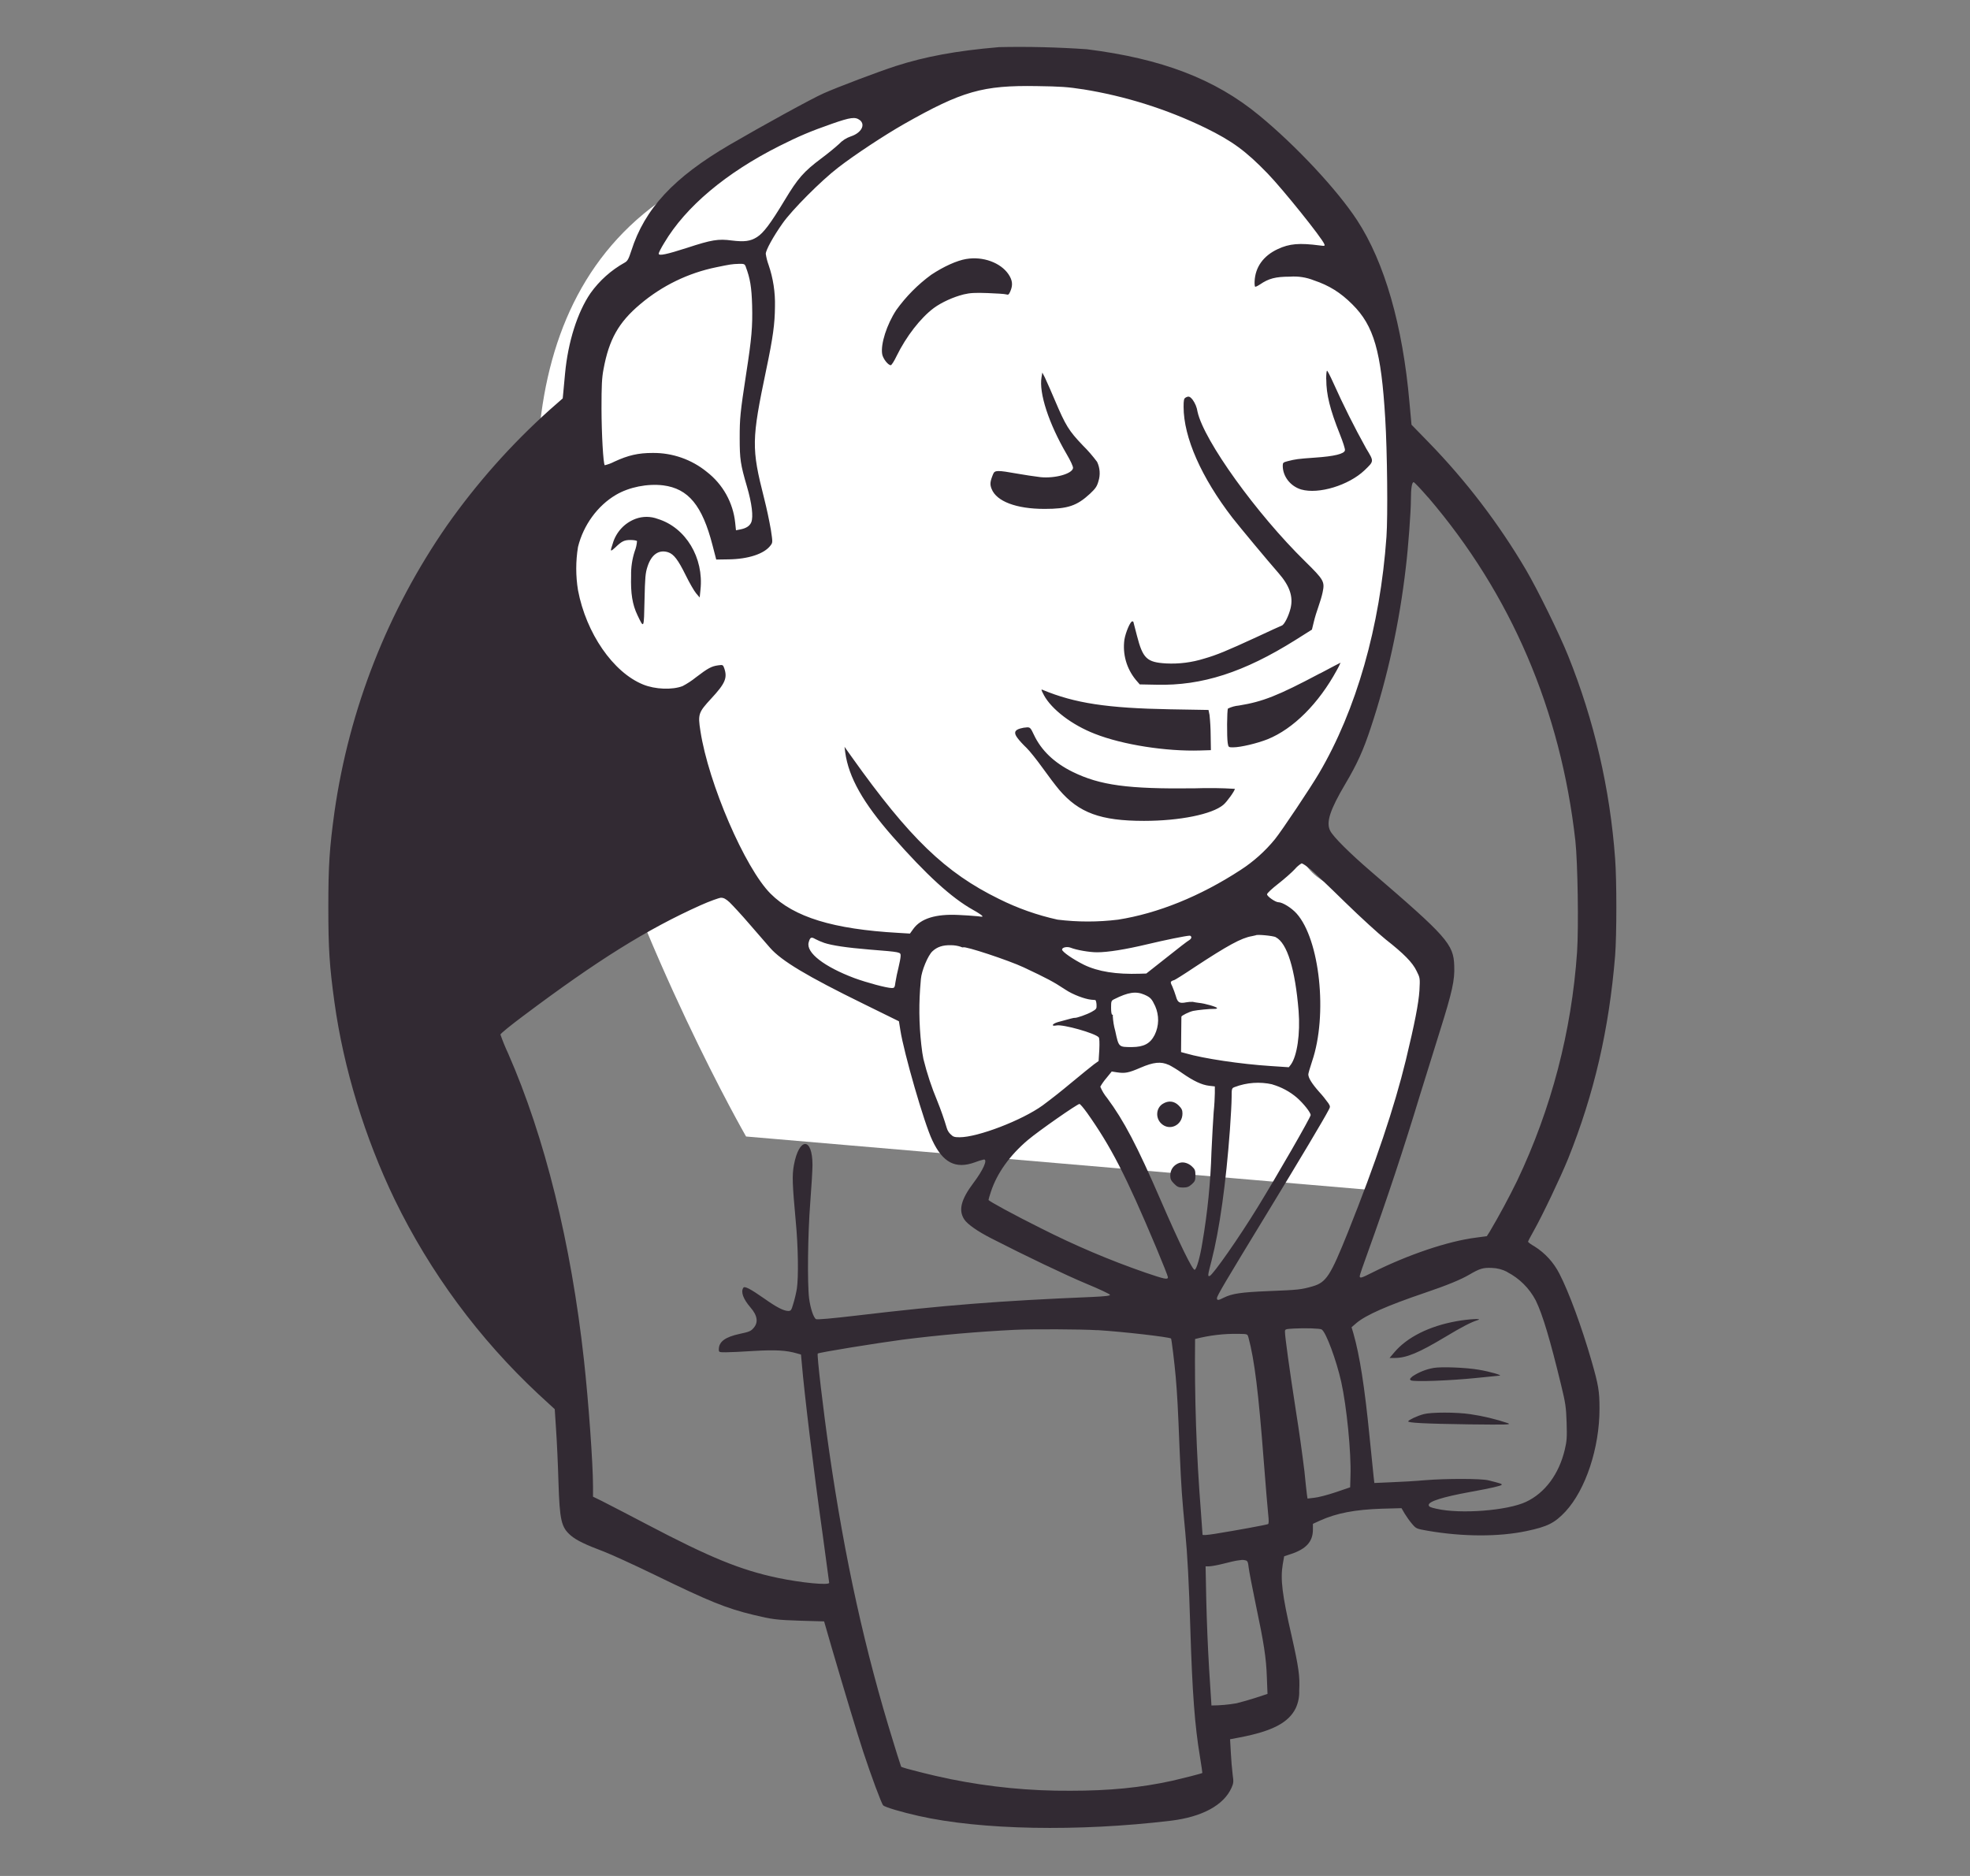 <svg width="42" height="40" viewBox="0 0 42 40" fill="none" xmlns="http://www.w3.org/2000/svg">
<rect x="0" y="0" width="42" height="40" fill="#808080" stroke="none"/>
<path d="M14.358 4.098C21.713 -0.549 27.91 1.775 29.071 5.647C30.233 9.519 30.233 13.778 27.91 17.65C27.014 19.144 30.25 19.089 30.619 20.36C31.104 22.026 28.968 24.859 29.334 25.262L29.457 25.393L15.906 24.233C15.906 24.233 7.002 8.745 14.358 4.098Z" fill="white"/>
<path d="M21.289 1.006C20.394 1.082 19.723 1.206 19.092 1.41C18.706 1.536 17.866 1.854 17.56 1.99C17.313 2.098 16.235 2.691 15.553 3.089C14.362 3.786 13.746 4.448 13.459 5.348C13.402 5.524 13.378 5.566 13.321 5.598C13.031 5.759 12.78 5.983 12.588 6.253C12.31 6.66 12.11 7.29 12.047 7.964L12.009 8.372L11.997 8.495L11.719 8.739C10.898 9.476 10.164 10.303 9.529 11.205C8.266 13.026 7.445 15.117 7.131 17.311C7.024 18.088 7 18.454 7 19.343C7 20.233 7.024 20.597 7.131 21.375C7.326 22.781 7.778 24.256 8.412 25.573C9.17 27.133 10.21 28.541 11.478 29.726L11.827 30.047L11.856 30.494C11.873 30.738 11.896 31.232 11.906 31.592C11.932 32.423 11.966 32.566 12.171 32.742C12.29 32.843 12.48 32.936 12.868 33.081C13.025 33.141 13.522 33.368 13.973 33.587C15.118 34.145 15.49 34.295 16.059 34.432C16.459 34.529 16.55 34.541 17.072 34.558L17.57 34.572L17.731 35.13C18.024 36.128 18.268 36.938 18.404 37.352C18.572 37.863 18.794 38.461 18.829 38.494C18.865 38.533 19.216 38.637 19.585 38.72C20.912 39.02 22.983 39.059 24.962 38.822C25.631 38.741 26.092 38.49 26.257 38.117C26.299 38.022 26.302 37.989 26.281 37.846C26.263 37.693 26.25 37.539 26.242 37.385L26.225 37.085L26.436 37.045C27.128 36.912 27.473 36.731 27.625 36.422C27.678 36.306 27.704 36.178 27.699 36.05C27.716 35.743 27.687 35.546 27.537 34.88C27.335 34.004 27.295 33.671 27.348 33.355L27.378 33.184L27.527 33.134C27.849 33.027 27.991 32.869 27.991 32.614V32.492L28.141 32.423C28.498 32.262 28.89 32.188 29.465 32.169L29.88 32.158L29.948 32.275C29.986 32.336 30.055 32.436 30.105 32.493C30.193 32.596 30.197 32.597 30.442 32.64C31.188 32.769 31.955 32.77 32.539 32.647C32.993 32.552 33.144 32.476 33.376 32.229C33.805 31.765 34.102 30.874 34.101 30.036C34.101 29.665 34.08 29.535 33.93 29.014C33.721 28.29 33.45 27.553 33.247 27.16C33.126 26.921 32.942 26.719 32.715 26.576C32.639 26.534 32.578 26.488 32.578 26.476C32.578 26.466 32.632 26.362 32.699 26.244C32.889 25.907 33.269 25.106 33.431 24.709C33.987 23.324 34.305 21.95 34.434 20.377C34.469 19.936 34.469 18.756 34.434 18.309C34.326 16.823 33.988 15.362 33.431 13.979C33.246 13.518 32.783 12.575 32.53 12.144C31.951 11.162 31.257 10.253 30.463 9.436L30.093 9.056L30.05 8.586C29.906 6.937 29.518 5.591 28.934 4.697C28.508 4.046 27.63 3.105 26.841 2.457C25.903 1.684 24.766 1.25 23.17 1.05C22.545 1.007 21.918 0.991 21.292 1.005L21.289 1.006ZM23.084 1.903C23.993 2.049 24.876 2.327 25.704 2.729C26.274 3.009 26.562 3.22 27.028 3.702C27.353 4.039 28.187 5.077 28.234 5.205C28.251 5.245 28.241 5.248 28.139 5.234C27.704 5.177 27.49 5.194 27.24 5.312C26.933 5.455 26.761 5.698 26.748 5.999C26.745 6.053 26.751 6.106 26.758 6.113C26.765 6.12 26.811 6.099 26.861 6.066C27.048 5.938 27.193 5.899 27.502 5.899C27.676 5.886 27.851 5.913 28.013 5.978C28.338 6.087 28.581 6.239 28.832 6.49C29.291 6.946 29.448 7.488 29.533 8.926C29.576 9.62 29.59 11.009 29.559 11.445C29.424 13.362 28.915 15.14 28.12 16.49C27.944 16.79 27.332 17.707 27.183 17.892C26.973 18.15 26.723 18.373 26.444 18.553C25.586 19.112 24.683 19.476 23.839 19.609C23.41 19.662 22.976 19.662 22.547 19.609C22.115 19.514 21.695 19.366 21.299 19.168C20.157 18.609 19.389 17.87 18.157 16.138L18.005 15.924L18.02 16.042C18.093 16.575 18.402 17.12 19.029 17.835C19.753 18.658 20.284 19.142 20.742 19.399C20.828 19.446 20.914 19.502 20.932 19.52C20.964 19.549 20.951 19.552 20.85 19.537C20.711 19.524 20.573 19.515 20.434 19.509C19.951 19.485 19.632 19.584 19.472 19.806L19.4 19.906L19.151 19.891C17.766 19.813 16.927 19.556 16.428 19.055C15.884 18.511 15.104 16.704 14.933 15.588C14.876 15.227 14.89 15.191 15.161 14.897C15.461 14.574 15.512 14.456 15.441 14.249C15.415 14.175 15.41 14.173 15.308 14.187C15.17 14.206 15.093 14.247 14.839 14.441C14.75 14.513 14.654 14.576 14.553 14.629C14.332 14.714 13.969 14.7 13.712 14.596C13.072 14.337 12.496 13.501 12.323 12.585C12.273 12.28 12.273 11.967 12.323 11.662C12.437 11.198 12.741 10.781 13.131 10.552C13.414 10.385 13.803 10.309 14.139 10.349C14.676 10.418 14.973 10.778 15.191 11.627L15.27 11.931L15.527 11.927C15.952 11.923 16.296 11.809 16.428 11.63C16.475 11.569 16.475 11.562 16.435 11.297C16.395 11.072 16.347 10.847 16.291 10.625C16.019 9.553 16.022 9.383 16.336 7.881C16.482 7.187 16.519 6.901 16.522 6.539C16.53 6.236 16.484 5.934 16.386 5.648C16.358 5.572 16.338 5.493 16.326 5.412C16.326 5.334 16.485 5.044 16.683 4.764C16.88 4.481 17.506 3.852 17.871 3.572C18.218 3.303 18.858 2.881 19.273 2.645C20.514 1.941 20.952 1.816 22.112 1.836C22.603 1.843 22.77 1.854 23.085 1.904L23.084 1.903ZM18.332 2.561C18.458 2.661 18.361 2.836 18.14 2.908C18.043 2.941 17.956 2.997 17.886 3.072C17.811 3.141 17.643 3.28 17.507 3.38C17.134 3.66 17.01 3.802 16.73 4.267C16.426 4.771 16.279 4.965 16.141 5.054C16.001 5.144 15.872 5.161 15.601 5.128C15.316 5.089 15.168 5.114 14.656 5.282C14.209 5.426 14.043 5.461 14.043 5.408C14.043 5.389 14.096 5.284 14.162 5.178C14.62 4.406 15.481 3.683 16.62 3.111C17.032 2.904 17.279 2.799 17.737 2.639C18.137 2.499 18.234 2.488 18.331 2.561H18.332ZM15.899 5.688C15.992 5.932 16.024 6.122 16.035 6.51C16.047 6.961 16.025 7.218 15.909 7.964C15.781 8.8 15.77 8.916 15.77 9.341C15.77 9.791 15.787 9.903 15.924 10.371C16.031 10.736 16.064 11.019 16.017 11.136C15.984 11.216 15.907 11.266 15.777 11.29L15.691 11.307L15.674 11.146C15.652 10.934 15.587 10.729 15.483 10.542C15.379 10.356 15.239 10.193 15.07 10.062C14.744 9.796 14.334 9.653 13.913 9.658C13.609 9.658 13.395 9.706 13.097 9.844C13.032 9.878 12.964 9.903 12.893 9.92C12.861 9.888 12.825 9.247 12.824 8.713C12.824 8.226 12.831 8.059 12.867 7.872C12.984 7.238 13.188 6.874 13.648 6.487C14.114 6.092 14.673 5.82 15.273 5.698C15.574 5.636 15.601 5.631 15.751 5.626C15.865 5.623 15.877 5.629 15.901 5.688H15.899ZM12.089 9.583C12.113 9.604 12.127 9.666 12.129 9.747C12.129 9.818 12.139 9.877 12.15 9.877C12.16 9.877 12.167 9.93 12.167 9.995C12.167 10.06 12.157 10.114 12.146 10.114C12.136 10.114 12.132 10.14 12.136 10.168C12.139 10.185 12.138 10.202 12.134 10.219C12.13 10.236 12.121 10.251 12.11 10.264C12.089 10.282 12.072 10.311 12.072 10.325C12.072 10.339 12.062 10.351 12.047 10.351C12.036 10.351 12.023 10.365 12.023 10.384C12.023 10.402 12.006 10.422 11.987 10.431C11.969 10.438 11.952 10.459 11.952 10.478C11.952 10.496 11.937 10.524 11.919 10.532C11.887 10.551 11.715 11.048 11.715 11.122C11.715 11.14 11.707 11.158 11.697 11.158C11.686 11.158 11.679 11.193 11.676 11.233C11.676 11.276 11.662 11.44 11.645 11.597C11.57 12.291 11.763 13.251 12.121 13.973C12.533 14.798 13.238 15.377 14.029 15.54L14.172 15.571L14.179 15.664C14.215 16.169 14.429 16.799 14.719 17.253C15.016 17.718 15.108 17.994 15.04 18.204C14.99 18.358 14.854 18.458 14.196 18.833C12.804 19.629 11.83 20.215 11.369 20.541C11.156 20.683 10.935 20.812 10.707 20.928C10.098 21.242 9.911 21.432 9.87 21.779C9.841 22.023 9.963 22.51 10.231 23.24C10.317 23.475 10.45 23.845 10.525 24.062C10.601 24.28 10.765 24.717 10.889 25.036C11.212 25.867 11.296 26.148 11.45 26.893C11.555 27.39 11.737 28.608 11.737 28.791C11.737 28.927 11.062 28.194 10.495 27.443C9.281 25.836 8.448 23.974 8.058 21.997C7.958 21.492 7.882 20.974 7.898 20.907C7.908 20.871 7.902 20.849 7.887 20.849C7.868 20.849 7.862 20.814 7.872 20.731C7.882 20.652 7.877 20.612 7.861 20.612C7.845 20.612 7.84 20.562 7.851 20.458C7.862 20.35 7.858 20.304 7.84 20.304C7.821 20.304 7.818 20.243 7.83 20.078C7.841 19.921 7.84 19.853 7.82 19.853C7.8 19.853 7.794 19.696 7.794 19.342C7.794 18.988 7.801 18.831 7.82 18.831C7.838 18.831 7.841 18.762 7.83 18.605C7.818 18.441 7.82 18.379 7.84 18.379C7.86 18.379 7.864 18.334 7.851 18.225C7.84 18.121 7.844 18.071 7.861 18.071C7.878 18.071 7.882 18.031 7.872 17.952C7.862 17.878 7.868 17.834 7.882 17.834C7.9 17.834 7.904 17.791 7.894 17.727C7.89 17.667 7.894 17.62 7.905 17.62C7.917 17.62 7.922 17.581 7.917 17.537C7.912 17.491 7.917 17.454 7.928 17.454C7.939 17.454 7.945 17.416 7.939 17.371C7.935 17.326 7.939 17.288 7.951 17.288C7.962 17.288 7.969 17.256 7.962 17.217C7.958 17.177 7.962 17.146 7.972 17.146C7.984 17.146 7.997 17.084 7.998 17.01C8.001 16.934 8.012 16.87 8.024 16.866C8.035 16.863 8.041 16.833 8.034 16.802C8.029 16.769 8.034 16.742 8.044 16.742C8.055 16.742 8.068 16.692 8.068 16.63C8.071 16.569 8.082 16.513 8.097 16.509C8.111 16.505 8.118 16.488 8.111 16.47C8.078 16.388 8.518 14.846 8.579 14.821C8.591 14.817 8.601 14.79 8.601 14.764C8.601 14.696 8.698 14.436 8.722 14.436C8.733 14.436 8.743 14.41 8.743 14.376C8.743 14.341 8.755 14.316 8.768 14.316C8.782 14.316 8.792 14.29 8.792 14.256C8.792 14.222 8.803 14.196 8.816 14.196C8.83 14.196 8.84 14.17 8.84 14.139C8.84 14.106 8.858 14.065 8.876 14.043C8.895 14.025 8.912 13.996 8.912 13.979C8.912 13.929 8.969 13.792 8.987 13.792C8.997 13.792 9.006 13.775 9.006 13.756C9.006 13.71 9.13 13.452 9.16 13.431C9.194 13.387 9.221 13.339 9.242 13.288C9.384 12.959 9.42 12.891 9.452 12.88C9.469 12.872 9.483 12.844 9.483 12.818C9.483 12.792 9.504 12.751 9.53 12.73C9.556 12.705 9.577 12.67 9.577 12.647C9.577 12.625 9.596 12.587 9.623 12.564C9.651 12.533 9.671 12.496 9.683 12.455C9.69 12.42 9.709 12.391 9.721 12.391C9.736 12.391 9.746 12.374 9.746 12.355C9.746 12.337 9.756 12.32 9.767 12.32C9.778 12.32 9.796 12.294 9.803 12.26C9.813 12.227 9.828 12.2 9.841 12.2C9.856 12.2 9.866 12.183 9.866 12.164C9.866 12.146 9.876 12.129 9.887 12.129C9.898 12.129 9.916 12.103 9.923 12.069C9.933 12.036 9.948 12.008 9.961 12.008C9.976 12.008 9.986 11.991 9.986 11.973C9.986 11.954 9.997 11.937 10.01 11.937C10.024 11.937 10.034 11.92 10.034 11.902C10.034 11.883 10.046 11.866 10.058 11.866C10.073 11.866 10.083 11.849 10.083 11.83C10.083 11.812 10.094 11.794 10.107 11.794C10.121 11.794 10.131 11.777 10.131 11.759C10.132 11.748 10.135 11.737 10.142 11.729C10.148 11.72 10.157 11.713 10.167 11.709C10.185 11.699 10.203 11.68 10.203 11.662C10.203 11.643 10.214 11.629 10.227 11.629C10.241 11.629 10.251 11.614 10.251 11.596C10.251 11.577 10.268 11.557 10.287 11.549C10.297 11.545 10.306 11.538 10.312 11.529C10.318 11.52 10.322 11.51 10.322 11.499C10.322 11.48 10.334 11.463 10.347 11.463C10.361 11.463 10.371 11.449 10.371 11.43C10.371 11.412 10.388 11.392 10.407 11.383C10.425 11.376 10.442 11.355 10.442 11.336C10.442 11.319 10.46 11.297 10.478 11.289C10.497 11.282 10.514 11.26 10.514 11.242C10.514 11.225 10.531 11.203 10.55 11.195C10.568 11.188 10.585 11.166 10.585 11.148C10.585 11.126 10.607 11.101 10.632 11.086C10.658 11.072 10.679 11.048 10.679 11.032C10.679 11.016 10.701 10.989 10.726 10.972C10.752 10.955 10.774 10.929 10.774 10.912C10.774 10.895 10.795 10.869 10.821 10.852C10.847 10.835 10.868 10.809 10.868 10.792C10.868 10.775 10.901 10.738 10.939 10.709C10.979 10.678 11.011 10.644 11.011 10.626C11.011 10.609 11.049 10.566 11.094 10.531C11.139 10.495 11.176 10.452 11.176 10.438C11.176 10.424 11.241 10.352 11.319 10.284C11.374 10.24 11.422 10.188 11.462 10.131C11.462 10.098 11.92 9.634 11.952 9.634C11.969 9.634 11.984 9.613 11.992 9.587C12.006 9.53 12.046 9.526 12.096 9.577L12.089 9.583ZM30.449 10.606C32.213 12.668 33.274 15.14 33.587 17.931C33.637 18.396 33.658 19.766 33.623 20.297C33.507 21.989 33.074 23.645 32.345 25.177C32.164 25.546 31.97 25.907 31.761 26.261L31.699 26.358L31.47 26.389C30.876 26.463 30.016 26.753 29.251 27.137C29.021 27.253 28.989 27.262 28.989 27.209C28.989 27.19 29.068 26.957 29.165 26.693C29.564 25.588 29.934 24.473 30.274 23.348L30.703 21.97C30.961 21.146 31.017 20.901 31.004 20.592C30.99 20.131 30.847 19.973 29.229 18.582C28.781 18.197 28.424 17.843 28.36 17.715C28.267 17.537 28.353 17.271 28.683 16.713C28.932 16.293 29.065 16.001 29.224 15.518C29.581 14.449 29.836 13.278 29.972 12.098C30.025 11.663 30.08 10.901 30.08 10.661C30.08 10.411 30.102 10.281 30.139 10.281C30.153 10.281 30.293 10.428 30.447 10.606H30.449ZM27.93 18.526C28.009 18.593 28.346 18.913 28.678 19.239C29.011 19.564 29.404 19.921 29.545 20.033C29.927 20.333 30.113 20.52 30.2 20.701C30.276 20.852 30.276 20.855 30.262 21.121C30.244 21.396 30.162 21.817 29.972 22.606C29.728 23.607 29.331 24.789 28.744 26.258C28.361 27.213 28.276 27.343 27.981 27.429C27.739 27.497 27.687 27.504 27.05 27.529C26.464 27.553 26.267 27.581 26.088 27.671C25.977 27.729 25.945 27.731 25.945 27.681C25.945 27.631 26.114 27.345 27.015 25.867C27.717 24.715 28.234 23.849 28.328 23.664C28.364 23.599 28.361 23.588 28.321 23.524C28.26 23.439 28.195 23.358 28.124 23.281C27.97 23.107 27.893 22.984 27.893 22.908C27.893 22.887 27.931 22.758 27.974 22.628C28.31 21.642 28.139 20.031 27.642 19.477C27.533 19.356 27.342 19.238 27.256 19.238C27.192 19.238 27.013 19.113 27.013 19.069C27.013 19.045 27.118 18.948 27.258 18.839C27.39 18.736 27.547 18.596 27.607 18.531C27.648 18.482 27.696 18.441 27.75 18.409C27.769 18.409 27.85 18.462 27.929 18.528L27.93 18.526ZM15.557 19.242C15.615 19.299 15.807 19.503 15.975 19.7L16.416 20.208C16.659 20.487 17.204 20.814 18.417 21.408L19.165 21.776L19.196 21.969C19.27 22.446 19.704 23.955 19.876 24.313C20.101 24.793 20.373 24.933 20.785 24.783C20.848 24.758 20.913 24.738 20.978 24.723C21.061 24.723 20.959 24.951 20.755 25.221C20.487 25.578 20.43 25.805 20.558 26.001C20.627 26.105 20.841 26.255 21.135 26.405C21.858 26.776 22.731 27.193 23.161 27.372C23.437 27.486 23.665 27.594 23.665 27.609C23.665 27.63 23.561 27.641 23.293 27.654C21.299 27.737 20.123 27.83 18.262 28.051C17.737 28.113 17.419 28.141 17.397 28.127C17.343 28.094 17.279 27.898 17.25 27.687C17.21 27.359 17.222 26.319 17.274 25.648C17.3 25.316 17.322 24.95 17.322 24.839C17.322 24.24 17.035 24.245 16.925 24.846C16.886 25.067 16.892 25.24 16.965 26.038C17.017 26.578 17.026 27.23 16.989 27.477C16.975 27.563 16.943 27.703 16.915 27.791C16.872 27.941 16.862 27.953 16.803 27.953C16.706 27.95 16.556 27.874 16.298 27.691C15.991 27.476 15.872 27.416 15.847 27.459C15.79 27.547 15.844 27.696 15.999 27.877C16.149 28.048 16.172 28.198 16.065 28.317C16.011 28.384 15.965 28.4 15.772 28.441C15.461 28.508 15.325 28.607 15.325 28.774C15.325 28.831 15.33 28.834 15.475 28.834C15.557 28.834 15.827 28.822 16.079 28.805C16.535 28.779 16.76 28.791 16.992 28.858L17.077 28.882L17.095 29.079C17.147 29.699 17.341 31.312 17.538 32.712C17.614 33.27 17.678 33.738 17.678 33.749C17.678 33.807 17.082 33.749 16.586 33.645C15.788 33.477 15.137 33.21 13.795 32.505C13.474 32.336 13.152 32.169 12.828 32.003L12.643 31.913V31.698C12.643 31.204 12.547 29.884 12.45 29.001C12.177 26.515 11.616 24.246 10.834 22.463C10.772 22.331 10.717 22.196 10.669 22.059C10.669 22.04 10.891 21.859 11.161 21.658C12.734 20.477 13.795 19.814 14.934 19.303C15.131 19.215 15.327 19.145 15.37 19.142C15.43 19.142 15.474 19.166 15.558 19.242H15.557ZM27.199 19.984C27.442 20.108 27.613 20.664 27.686 21.556C27.724 22.043 27.654 22.518 27.52 22.701L27.477 22.756L27.088 22.73C26.458 22.69 25.66 22.571 25.284 22.461L25.18 22.433L25.183 22.064L25.187 21.679C25.187 21.655 25.351 21.575 25.437 21.555C25.53 21.536 25.798 21.509 25.884 21.512C25.92 21.515 25.948 21.505 25.948 21.495C25.948 21.471 25.69 21.395 25.556 21.383C25.514 21.378 25.471 21.371 25.43 21.362C25.383 21.36 25.336 21.363 25.29 21.372C25.143 21.401 25.107 21.376 25.069 21.239C25.047 21.169 25.022 21.1 24.993 21.032C24.954 20.956 24.953 20.936 24.979 20.921C24.994 20.91 25.012 20.902 25.032 20.899C25.042 20.899 25.239 20.777 25.471 20.621C26.168 20.163 26.466 19.998 26.691 19.961L26.772 19.943C26.796 19.919 27.143 19.953 27.202 19.983L27.199 19.984ZM25.4 19.986C25.4 20.004 25.379 20.031 25.354 20.046C25.329 20.057 25.112 20.224 24.875 20.414L24.439 20.758L24.306 20.762C23.798 20.779 23.411 20.717 23.111 20.572C22.881 20.458 22.643 20.294 22.643 20.247C22.643 20.2 22.75 20.178 22.828 20.208C22.947 20.256 23.223 20.305 23.39 20.305C23.619 20.305 23.994 20.245 24.46 20.134C24.85 20.041 25.27 19.956 25.359 19.951C25.38 19.948 25.398 19.966 25.398 19.984L25.4 19.986ZM17.567 20.103C17.74 20.16 18.044 20.206 18.539 20.247C19.215 20.301 19.201 20.3 19.201 20.383C19.201 20.421 19.179 20.535 19.155 20.634C19.129 20.735 19.108 20.838 19.091 20.941C19.076 21.058 19.069 21.067 19.012 21.067C18.904 21.067 18.48 20.952 18.214 20.855C17.57 20.612 17.184 20.314 17.24 20.097C17.269 19.986 17.294 19.971 17.379 20.021C17.44 20.053 17.503 20.08 17.569 20.103H17.567ZM20.476 20.186C20.501 20.197 20.528 20.204 20.535 20.2C20.568 20.167 21.502 20.475 21.826 20.627C22.325 20.862 22.456 20.931 22.72 21.105C22.87 21.205 23.124 21.302 23.264 21.316L23.35 21.323C23.364 21.326 23.375 21.371 23.378 21.421C23.383 21.509 23.375 21.518 23.274 21.575C23.173 21.632 22.948 21.71 22.913 21.703C22.896 21.7 22.827 21.718 22.556 21.793C22.43 21.829 22.402 21.889 22.523 21.865C22.662 21.836 23.354 22.032 23.425 22.119C23.44 22.136 23.444 22.24 23.437 22.384L23.422 22.624L23.325 22.693C23.273 22.733 23.047 22.914 22.824 23.1C22.631 23.262 22.433 23.418 22.23 23.569C21.789 23.888 20.848 24.249 20.458 24.249C20.344 24.249 20.319 24.239 20.261 24.18C20.226 24.146 20.2 24.102 20.186 24.055C20.128 23.86 20.06 23.667 19.984 23.478C19.862 23.187 19.763 22.887 19.687 22.58C19.68 22.535 19.672 22.489 19.663 22.444C19.601 21.996 19.585 21.542 19.616 21.091L19.633 20.877C19.647 20.701 19.783 20.372 19.88 20.283C19.98 20.19 20.099 20.15 20.273 20.154C20.343 20.154 20.413 20.165 20.48 20.186H20.476ZM24.398 21.209C24.528 21.266 24.556 21.298 24.628 21.452C24.671 21.549 24.692 21.654 24.691 21.761C24.689 21.867 24.664 21.972 24.617 22.067C24.522 22.253 24.385 22.324 24.135 22.326C23.845 22.326 23.852 22.33 23.777 21.983C23.747 21.878 23.73 21.77 23.724 21.66C23.731 21.646 23.727 21.636 23.714 21.636C23.697 21.636 23.688 21.576 23.688 21.486C23.688 21.348 23.692 21.336 23.755 21.305C24.055 21.155 24.218 21.132 24.396 21.208L24.398 21.209ZM24.916 22.704C24.97 22.73 25.102 22.808 25.206 22.883C25.441 23.047 25.621 23.133 25.778 23.151L25.9 23.165V23.308C25.9 23.388 25.89 23.572 25.875 23.715C25.864 23.861 25.843 24.24 25.828 24.56C25.809 25.206 25.745 25.849 25.636 26.485C25.586 26.803 25.51 27.067 25.47 27.075C25.424 27.082 25.149 26.521 24.747 25.594C24.242 24.427 23.959 23.891 23.605 23.414C23.544 23.341 23.495 23.259 23.458 23.171C23.494 23.108 23.536 23.048 23.584 22.992L23.702 22.847L23.809 22.864C23.985 22.89 24.056 22.878 24.313 22.767C24.593 22.646 24.75 22.63 24.917 22.706L24.916 22.704ZM27.123 23.122C27.317 23.178 27.497 23.274 27.65 23.405C27.793 23.531 27.943 23.721 27.943 23.776C27.943 23.823 27.235 25.054 26.815 25.738C26.414 26.392 25.864 27.177 25.791 27.206C25.744 27.224 25.748 27.192 25.83 26.88C26.001 26.212 26.138 25.229 26.222 24.083C26.241 23.815 26.258 23.508 26.258 23.399C26.258 23.207 26.261 23.202 26.325 23.178C26.581 23.081 26.859 23.061 27.126 23.121L27.123 23.122ZM23.171 23.721C23.684 24.446 24.001 25.056 24.653 26.608C24.789 26.933 24.9 27.213 24.9 27.233C24.9 27.29 24.832 27.276 24.421 27.136C23.656 26.871 22.911 26.554 22.189 26.188C21.621 25.905 21.075 25.608 21.075 25.585C21.075 25.575 21.097 25.497 21.125 25.414C21.254 25.017 21.529 24.633 21.916 24.306C22.145 24.113 22.964 23.541 23.014 23.539C23.028 23.539 23.1 23.622 23.171 23.722V23.721ZM32.133 27.123C32.394 27.258 32.606 27.469 32.742 27.729C32.892 28.037 33.05 28.574 33.281 29.525C33.377 29.919 33.389 30.002 33.4 30.333C33.41 30.654 33.404 30.727 33.361 30.91C33.237 31.432 32.939 31.833 32.535 32.023C32.138 32.21 31.137 32.288 30.624 32.17C30.493 32.142 30.46 32.125 30.46 32.089C30.46 32.013 30.764 31.918 31.334 31.814C31.792 31.731 32.002 31.682 32.016 31.659C32.028 31.641 31.983 31.626 31.731 31.564C31.581 31.525 30.823 31.525 30.389 31.561C30.154 31.581 29.919 31.595 29.683 31.604L29.301 31.621L29.286 31.492L29.198 30.627C29.095 29.582 28.989 28.902 28.854 28.43L28.815 28.3L28.918 28.211C29.115 28.043 29.569 27.84 30.384 27.564C30.846 27.407 31.143 27.286 31.328 27.177C31.547 27.049 31.618 27.027 31.804 27.035C31.919 27.038 32.031 27.067 32.133 27.12V27.123ZM28.18 28.35C28.27 28.404 28.494 29.011 28.595 29.466C28.711 29.989 28.809 30.975 28.792 31.469L28.785 31.713L28.477 31.818C28.308 31.875 28.101 31.929 28.021 31.936L27.876 31.953L27.861 31.851C27.854 31.794 27.83 31.579 27.811 31.378C27.758 30.949 27.698 30.521 27.63 30.094C27.487 29.171 27.395 28.5 27.395 28.395C27.395 28.341 27.405 28.338 27.58 28.328C27.824 28.314 28.143 28.325 28.178 28.347L28.18 28.35ZM23.392 28.361C23.936 28.394 24.916 28.507 24.966 28.54C24.977 28.547 25.042 29.079 25.066 29.359C25.099 29.749 25.112 29.967 25.151 30.962C25.187 31.765 25.197 31.899 25.27 32.673C25.316 33.148 25.349 33.771 25.377 34.705C25.42 36.107 25.473 36.795 25.581 37.446C25.613 37.64 25.636 37.803 25.634 37.804C25.61 37.819 25.227 37.916 24.997 37.969C24.315 38.119 23.648 38.183 22.823 38.183C21.965 38.189 21.109 38.106 20.268 37.936C19.876 37.857 19.235 37.696 19.212 37.67C19.156 37.502 19.102 37.332 19.051 37.162C18.439 35.192 18.013 33.254 17.681 30.964C17.549 30.054 17.413 28.881 17.434 28.861C17.46 28.837 18.691 28.638 19.248 28.564C20.041 28.464 20.837 28.395 21.635 28.355C22.01 28.337 23.054 28.341 23.392 28.363V28.361ZM26.616 28.515C26.745 28.992 26.831 29.685 26.945 31.177C26.985 31.685 27.026 32.189 27.038 32.293C27.052 32.417 27.052 32.487 27.035 32.497C27.011 32.512 26.351 32.633 25.907 32.704C25.728 32.733 25.638 32.737 25.638 32.723L25.603 32.233C25.506 31.008 25.465 29.78 25.479 28.551C25.781 28.472 26.094 28.435 26.407 28.441C26.596 28.444 26.596 28.444 26.615 28.515H26.616ZM26.555 33.27C26.598 33.281 26.609 33.308 26.622 33.428C26.632 33.508 26.698 33.854 26.769 34.194C26.948 35.044 26.995 35.349 27.009 35.761L27.023 36.118L26.752 36.207C26.623 36.248 26.493 36.285 26.362 36.318C26.186 36.349 26.007 36.364 25.828 36.365L25.778 35.584C25.749 35.091 25.729 34.597 25.717 34.104L25.703 33.398H25.778C25.821 33.398 25.96 33.373 26.085 33.341C26.211 33.308 26.349 33.277 26.387 33.273L26.481 33.261C26.506 33.26 26.531 33.264 26.555 33.271V33.27ZM20.601 5.522C20.401 5.555 20.121 5.681 19.853 5.859C19.567 6.068 19.316 6.322 19.109 6.61C18.905 6.921 18.772 7.337 18.808 7.551C18.825 7.647 18.933 7.787 18.991 7.787C19.008 7.787 19.065 7.698 19.116 7.59C19.319 7.175 19.627 6.777 19.91 6.567C20.074 6.446 20.331 6.33 20.547 6.277C20.683 6.245 20.785 6.239 21.058 6.249C21.244 6.256 21.422 6.267 21.452 6.277C21.498 6.292 21.509 6.282 21.541 6.209C21.598 6.076 21.586 5.976 21.501 5.848C21.334 5.601 20.957 5.462 20.603 5.522H20.601ZM28.276 8.088C28.276 8.411 28.354 8.729 28.565 9.257C28.63 9.419 28.68 9.573 28.674 9.601C28.663 9.677 28.448 9.73 28.03 9.758C27.662 9.784 27.626 9.79 27.45 9.834C27.358 9.858 27.348 9.867 27.348 9.931C27.348 10.159 27.512 10.368 27.741 10.437C28.114 10.544 28.754 10.348 29.091 10.028C29.298 9.828 29.295 9.843 29.127 9.563C28.873 9.106 28.639 8.638 28.425 8.161C28.361 8.018 28.301 7.904 28.293 7.904C28.281 7.904 28.274 7.986 28.274 8.086L28.276 8.088ZM22.205 8.045C22.148 8.381 22.359 9.029 22.739 9.68C22.824 9.824 22.881 9.948 22.877 9.98C22.86 10.102 22.494 10.205 22.183 10.174C22.019 10.153 21.856 10.129 21.693 10.1C21.265 10.024 21.208 10.024 21.174 10.107C21.107 10.268 21.102 10.329 21.141 10.425C21.245 10.691 21.668 10.851 22.269 10.851C22.766 10.851 22.958 10.786 23.238 10.528C23.355 10.418 23.388 10.371 23.418 10.262C23.462 10.126 23.452 9.978 23.39 9.848C23.297 9.724 23.196 9.606 23.085 9.497C22.786 9.183 22.721 9.079 22.487 8.528C22.419 8.367 22.349 8.207 22.276 8.048L22.222 7.944L22.205 8.046V8.045ZM25.277 8.478C25.241 8.496 25.234 8.535 25.234 8.675C25.234 9.326 25.613 10.181 26.275 11.04C26.447 11.259 27.022 11.95 27.256 12.217C27.493 12.488 27.575 12.718 27.515 12.969C27.476 13.131 27.382 13.319 27.329 13.338C27.308 13.345 27.065 13.456 26.789 13.585C26.152 13.879 25.938 13.967 25.673 14.043C25.411 14.125 25.137 14.16 24.863 14.146C24.449 14.122 24.365 14.042 24.238 13.549C24.212 13.453 24.188 13.356 24.163 13.259C24.163 13.255 24.155 13.249 24.139 13.249C24.099 13.249 23.999 13.478 23.972 13.639C23.951 13.791 23.962 13.946 24.004 14.094C24.046 14.242 24.119 14.379 24.216 14.497L24.299 14.593L24.657 14.6C25.627 14.624 26.522 14.334 27.616 13.648L27.97 13.425L28.01 13.261C28.031 13.171 28.077 13.021 28.11 12.931C28.143 12.838 28.184 12.702 28.198 12.63C28.246 12.401 28.227 12.366 27.826 11.971C26.792 10.959 25.666 9.394 25.531 8.779C25.517 8.687 25.482 8.6 25.428 8.525C25.367 8.449 25.339 8.442 25.274 8.479L25.277 8.478ZM13.552 11.062C13.434 11.106 13.328 11.177 13.243 11.27C13.158 11.363 13.096 11.475 13.062 11.596C13.005 11.763 13.01 11.771 13.112 11.679C13.255 11.54 13.307 11.514 13.442 11.514C13.509 11.514 13.574 11.524 13.581 11.539C13.575 11.614 13.559 11.687 13.531 11.757C13.477 11.925 13.451 12.101 13.455 12.277C13.444 12.65 13.481 12.889 13.591 13.118C13.731 13.411 13.728 13.415 13.741 12.795C13.752 12.311 13.759 12.22 13.805 12.08C13.888 11.822 14.049 11.712 14.246 11.776C14.365 11.816 14.457 11.936 14.619 12.265C14.7 12.43 14.799 12.601 14.841 12.651L14.917 12.74L14.934 12.575C15.008 11.893 14.62 11.248 14.025 11.065C13.873 11.007 13.705 11.006 13.552 11.062ZM28.144 14.357C27.239 14.837 26.923 14.961 26.412 15.044C26.331 15.051 26.253 15.073 26.18 15.108C26.158 15.144 26.154 15.716 26.175 15.845C26.189 15.934 26.194 15.935 26.29 15.935C26.451 15.935 26.808 15.849 27.026 15.762C27.575 15.54 28.114 15 28.501 14.289C28.531 14.238 28.557 14.185 28.58 14.13C28.577 14.13 28.38 14.233 28.144 14.359V14.357ZM22.255 14.821C22.419 15.125 22.853 15.458 23.345 15.648C23.936 15.881 24.866 16.025 25.59 16.002L25.816 15.995L25.811 15.674C25.81 15.531 25.802 15.388 25.787 15.245L25.765 15.138L24.949 15.124C23.604 15.1 22.913 14.994 22.23 14.71C22.192 14.693 22.195 14.707 22.255 14.82V14.821ZM21.749 15.534C21.628 15.569 21.612 15.629 21.692 15.735C21.73 15.788 21.816 15.881 21.885 15.946C21.952 16.011 22.103 16.201 22.222 16.366C22.34 16.532 22.502 16.746 22.583 16.842C23.003 17.333 23.467 17.503 24.39 17.503C25.149 17.503 25.844 17.363 26.082 17.16C26.157 17.099 26.327 16.86 26.327 16.82C26.04 16.802 25.752 16.799 25.464 16.809C24.044 16.826 23.453 16.744 22.87 16.459C22.476 16.265 22.2 16.001 22.043 15.668C21.975 15.521 21.96 15.507 21.896 15.509C21.846 15.511 21.797 15.52 21.749 15.534ZM24.792 23.535C24.649 23.621 24.63 23.829 24.752 23.951C24.927 24.126 25.21 23.998 25.21 23.742C25.21 23.671 25.193 23.635 25.129 23.571C25.033 23.475 24.91 23.462 24.792 23.535ZM25.151 24.793C25.023 24.836 24.95 24.936 24.95 25.066C24.95 25.14 24.967 25.174 25.032 25.24C25.1 25.308 25.129 25.321 25.221 25.321C25.307 25.321 25.346 25.307 25.407 25.253C25.476 25.191 25.486 25.17 25.486 25.063C25.486 24.96 25.477 24.931 25.414 24.873C25.34 24.802 25.234 24.769 25.153 24.794L25.151 24.793ZM31.055 28.171C30.471 28.275 29.996 28.514 29.725 28.837L29.625 28.955H29.736C29.986 28.955 30.247 28.846 30.817 28.504C31.161 28.297 31.365 28.19 31.507 28.147C31.625 28.108 31.31 28.125 31.055 28.171ZM30.563 29.168C30.403 29.196 30.251 29.257 30.116 29.346C30.056 29.396 30.049 29.41 30.08 29.432C30.133 29.468 30.918 29.439 31.47 29.382L31.968 29.332C32.046 29.328 31.768 29.246 31.528 29.206C31.257 29.159 30.731 29.138 30.561 29.168H30.563ZM30.349 30.154C30.216 30.19 30.045 30.27 30.023 30.304C30.002 30.338 30.359 30.357 31.327 30.371C32.136 30.38 32.222 30.378 32.153 30.347C31.892 30.259 31.623 30.194 31.35 30.154C31.05 30.109 30.513 30.109 30.347 30.154H30.349Z" fill="#322A33"/>
<path d="M12.034 9.131C3.361 16.565 8.42 25.652 12.034 29.265C12.344 28.336 10.872 23.974 10.098 21.909L15.518 18.424L14.357 14.939L12.808 14.165L12.034 12.229L12.421 10.293L12.034 9.131Z" fill="#322A33"/>
</svg>
